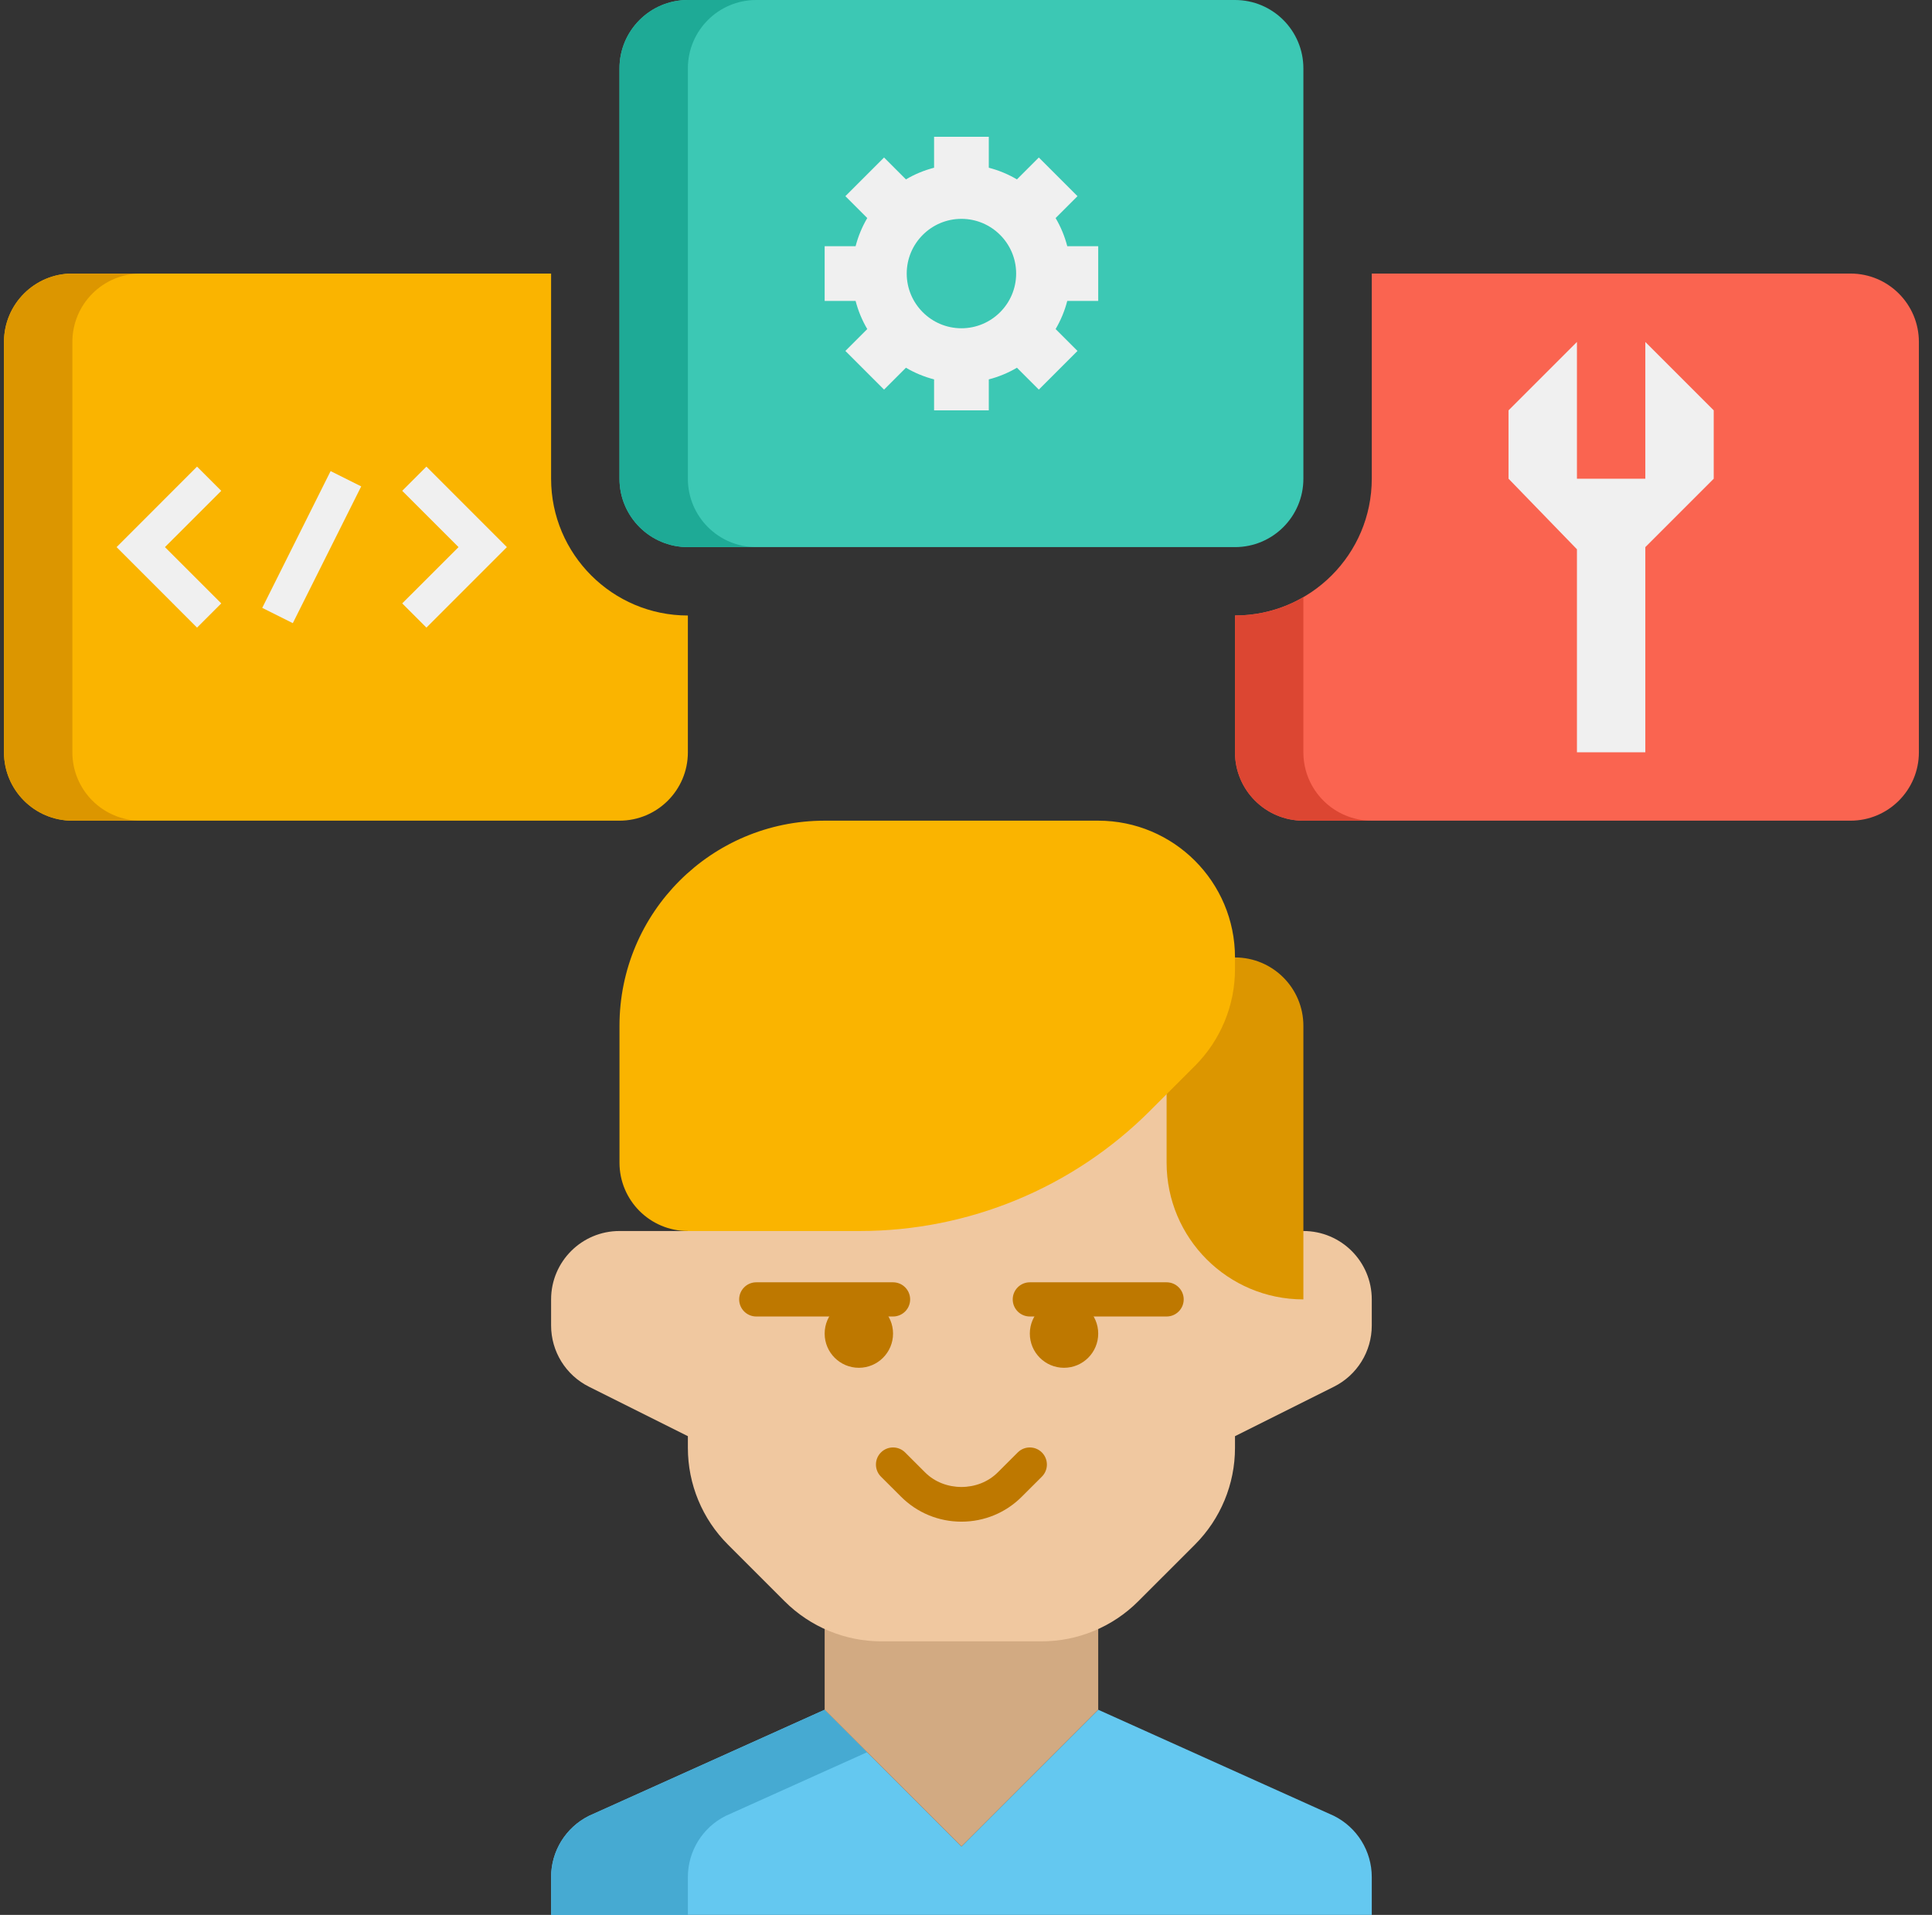 <svg width="113" height="112" viewBox="0 0 113 112" fill="none" xmlns="http://www.w3.org/2000/svg">
<rect x="0" y="0" width="113" height="112" fill="#333333" stroke="none"/>
<path d="M32.233 28V16H4.233C2.023 16 0.233 17.79 0.233 20V44C0.233 46.21 2.023 48 4.233 48H36.233C38.443 48 40.233 46.21 40.233 44V36C35.821 36 32.233 32.412 32.233 28Z" fill="#FAB400"/>
<path d="M4.233 44V20C4.233 17.79 6.023 16 8.233 16H4.233C2.023 16 0.233 17.79 0.233 20V44C0.233 46.21 2.023 48 4.233 48H8.233C6.023 48 4.233 46.21 4.233 44Z" fill="#DC9600"/>
<path d="M72.233 32H40.233C38.023 32 36.233 30.21 36.233 28V4C36.233 1.79 38.023 0 40.233 0H72.233C74.443 0 76.233 1.79 76.233 4V28C76.233 30.21 74.443 32 72.233 32Z" fill="#3CC8B4"/>
<path d="M40.233 28V4C40.233 1.79 42.023 0 44.233 0H40.233C38.023 0 36.233 1.79 36.233 4V28C36.233 30.21 38.023 32 40.233 32H44.233C42.023 32 40.233 30.21 40.233 28Z" fill="#1EAA96"/>
<path d="M108.233 16H80.233V28C80.233 32.412 76.645 36 72.233 36V44C72.233 46.21 74.023 48 76.233 48H108.233C110.443 48 112.233 46.21 112.233 44V20C112.233 17.79 110.443 16 108.233 16Z" fill="#FA6450"/>
<path d="M76.233 44V34.926C75.051 35.616 73.697 36 72.233 36V44C72.233 46.21 74.023 48 76.233 48H80.233C78.023 48 76.233 46.21 76.233 44Z" fill="#DC4632"/>
<path d="M80.233 112H32.233V109.786C32.233 108.27 33.089 106.886 34.445 106.208L48.233 100L56.233 108L64.233 100L78.021 106.208C79.377 106.886 80.233 108.27 80.233 109.786V112Z" fill="#64C8F0"/>
<path d="M42.445 106.208L50.717 102.484L48.233 100L34.445 106.208C33.089 106.886 32.233 108.27 32.233 109.786V112H40.233V109.786C40.233 108.27 41.089 106.886 42.445 106.208Z" fill="#46AAD2"/>
<path d="M48.233 100V91.314H64.233V100L56.233 108L48.233 100Z" fill="#D2AA82"/>
<path d="M76.233 72H72.233V60C72.233 57.79 70.443 56 68.233 56H44.233C42.023 56 40.233 57.79 40.233 60V72H36.233C34.023 72 32.233 73.79 32.233 76V77.528C32.233 79.044 33.089 80.428 34.445 81.106L40.233 84V84.686C40.233 86.808 41.075 88.842 42.577 90.342L45.891 93.656C47.391 95.156 49.427 96 51.547 96H60.919C63.041 96 65.075 95.158 66.575 93.656L69.889 90.342C71.389 88.842 72.233 86.806 72.233 84.686V84L78.021 81.106C79.377 80.428 80.233 79.042 80.233 77.528V76C80.233 73.79 78.443 72 76.233 72Z" fill="#F0C8A0"/>
<path d="M76.233 76C71.815 76 68.233 72.418 68.233 68V56H72.233C74.443 56 76.233 57.79 76.233 60V76Z" fill="#DC9600"/>
<path d="M64.233 48H48.233C41.605 48 36.233 53.372 36.233 60V68C36.233 70.21 38.023 72 40.233 72H50.291C56.657 72 62.761 69.472 67.261 64.97L69.889 62.342C71.389 60.842 72.233 58.806 72.233 56.686V56C72.233 51.582 68.651 48 64.233 48Z" fill="#FAB400"/>
<path d="M52.233 77H44.233C43.681 77 43.233 76.552 43.233 76C43.233 75.448 43.681 75 44.233 75H52.233C52.785 75 53.233 75.448 53.233 76C53.233 76.552 52.785 77 52.233 77Z" fill="#BE7800"/>
<path d="M56.233 89C54.897 89 53.641 88.48 52.697 87.536L51.525 86.366C51.135 85.976 51.135 85.342 51.525 84.952C51.915 84.562 52.549 84.562 52.939 84.952L54.111 86.122C55.243 87.254 57.221 87.254 58.353 86.122L59.525 84.952C59.915 84.562 60.549 84.562 60.939 84.952C61.329 85.342 61.329 85.976 60.939 86.366L59.767 87.536C58.825 88.48 57.569 89 56.233 89Z" fill="#BE7800"/>
<path d="M50.233 80C51.338 80 52.233 79.105 52.233 78C52.233 76.895 51.338 76 50.233 76C49.129 76 48.233 76.895 48.233 78C48.233 79.105 49.129 80 50.233 80Z" fill="#BE7800"/>
<path d="M68.233 77H60.233C59.681 77 59.233 76.552 59.233 76C59.233 75.448 59.681 75 60.233 75H68.233C68.785 75 69.233 75.448 69.233 76C69.233 76.552 68.785 77 68.233 77Z" fill="#BE7800"/>
<path d="M62.233 80C63.338 80 64.233 79.105 64.233 78C64.233 76.895 63.338 76 62.233 76C61.129 76 60.233 76.895 60.233 78C60.233 79.105 61.129 80 62.233 80Z" fill="#BE7800"/>
<path d="M64.233 17.6V14.4H62.423C62.271 13.814 62.041 13.262 61.741 12.754L63.021 11.474L60.759 9.212L59.479 10.492C58.971 10.192 58.419 9.962 57.833 9.81V8H54.633V9.81C54.047 9.962 53.495 10.192 52.987 10.492L51.707 9.212L49.445 11.474L50.725 12.754C50.425 13.262 50.195 13.814 50.043 14.4H48.233V17.6H50.043C50.195 18.186 50.425 18.738 50.725 19.246L49.445 20.526L51.707 22.788L52.987 21.508C53.495 21.808 54.047 22.038 54.633 22.19V24H57.833V22.19C58.419 22.038 58.971 21.808 59.479 21.508L60.759 22.788L63.021 20.526L61.741 19.246C62.041 18.738 62.271 18.186 62.423 17.6H64.233ZM56.233 19.2C54.469 19.2 53.033 17.764 53.033 16C53.033 14.236 54.469 12.8 56.233 12.8C57.997 12.8 59.433 14.236 59.433 16C59.433 17.764 57.997 19.2 56.233 19.2Z" fill="#F0F0F0"/>
<path d="M11.525 36.708L6.819 32L11.525 27.292L12.941 28.708L9.647 32L12.941 35.292L11.525 36.708Z" fill="#F0F0F0"/>
<path d="M19.337 27.553L15.338 35.553L17.126 36.447L21.126 28.448L19.337 27.553Z" fill="#F0F0F0"/>
<path d="M24.941 36.708L23.525 35.292L26.819 32L23.525 28.708L24.941 27.292L29.647 32L24.941 36.708Z" fill="#F0F0F0"/>
<path d="M92.233 20L88.233 24V28L92.233 32.126V44H96.233V32L100.233 28V24L96.233 20V28H92.233V20Z" fill="#F0F0F0"/>
</svg>
